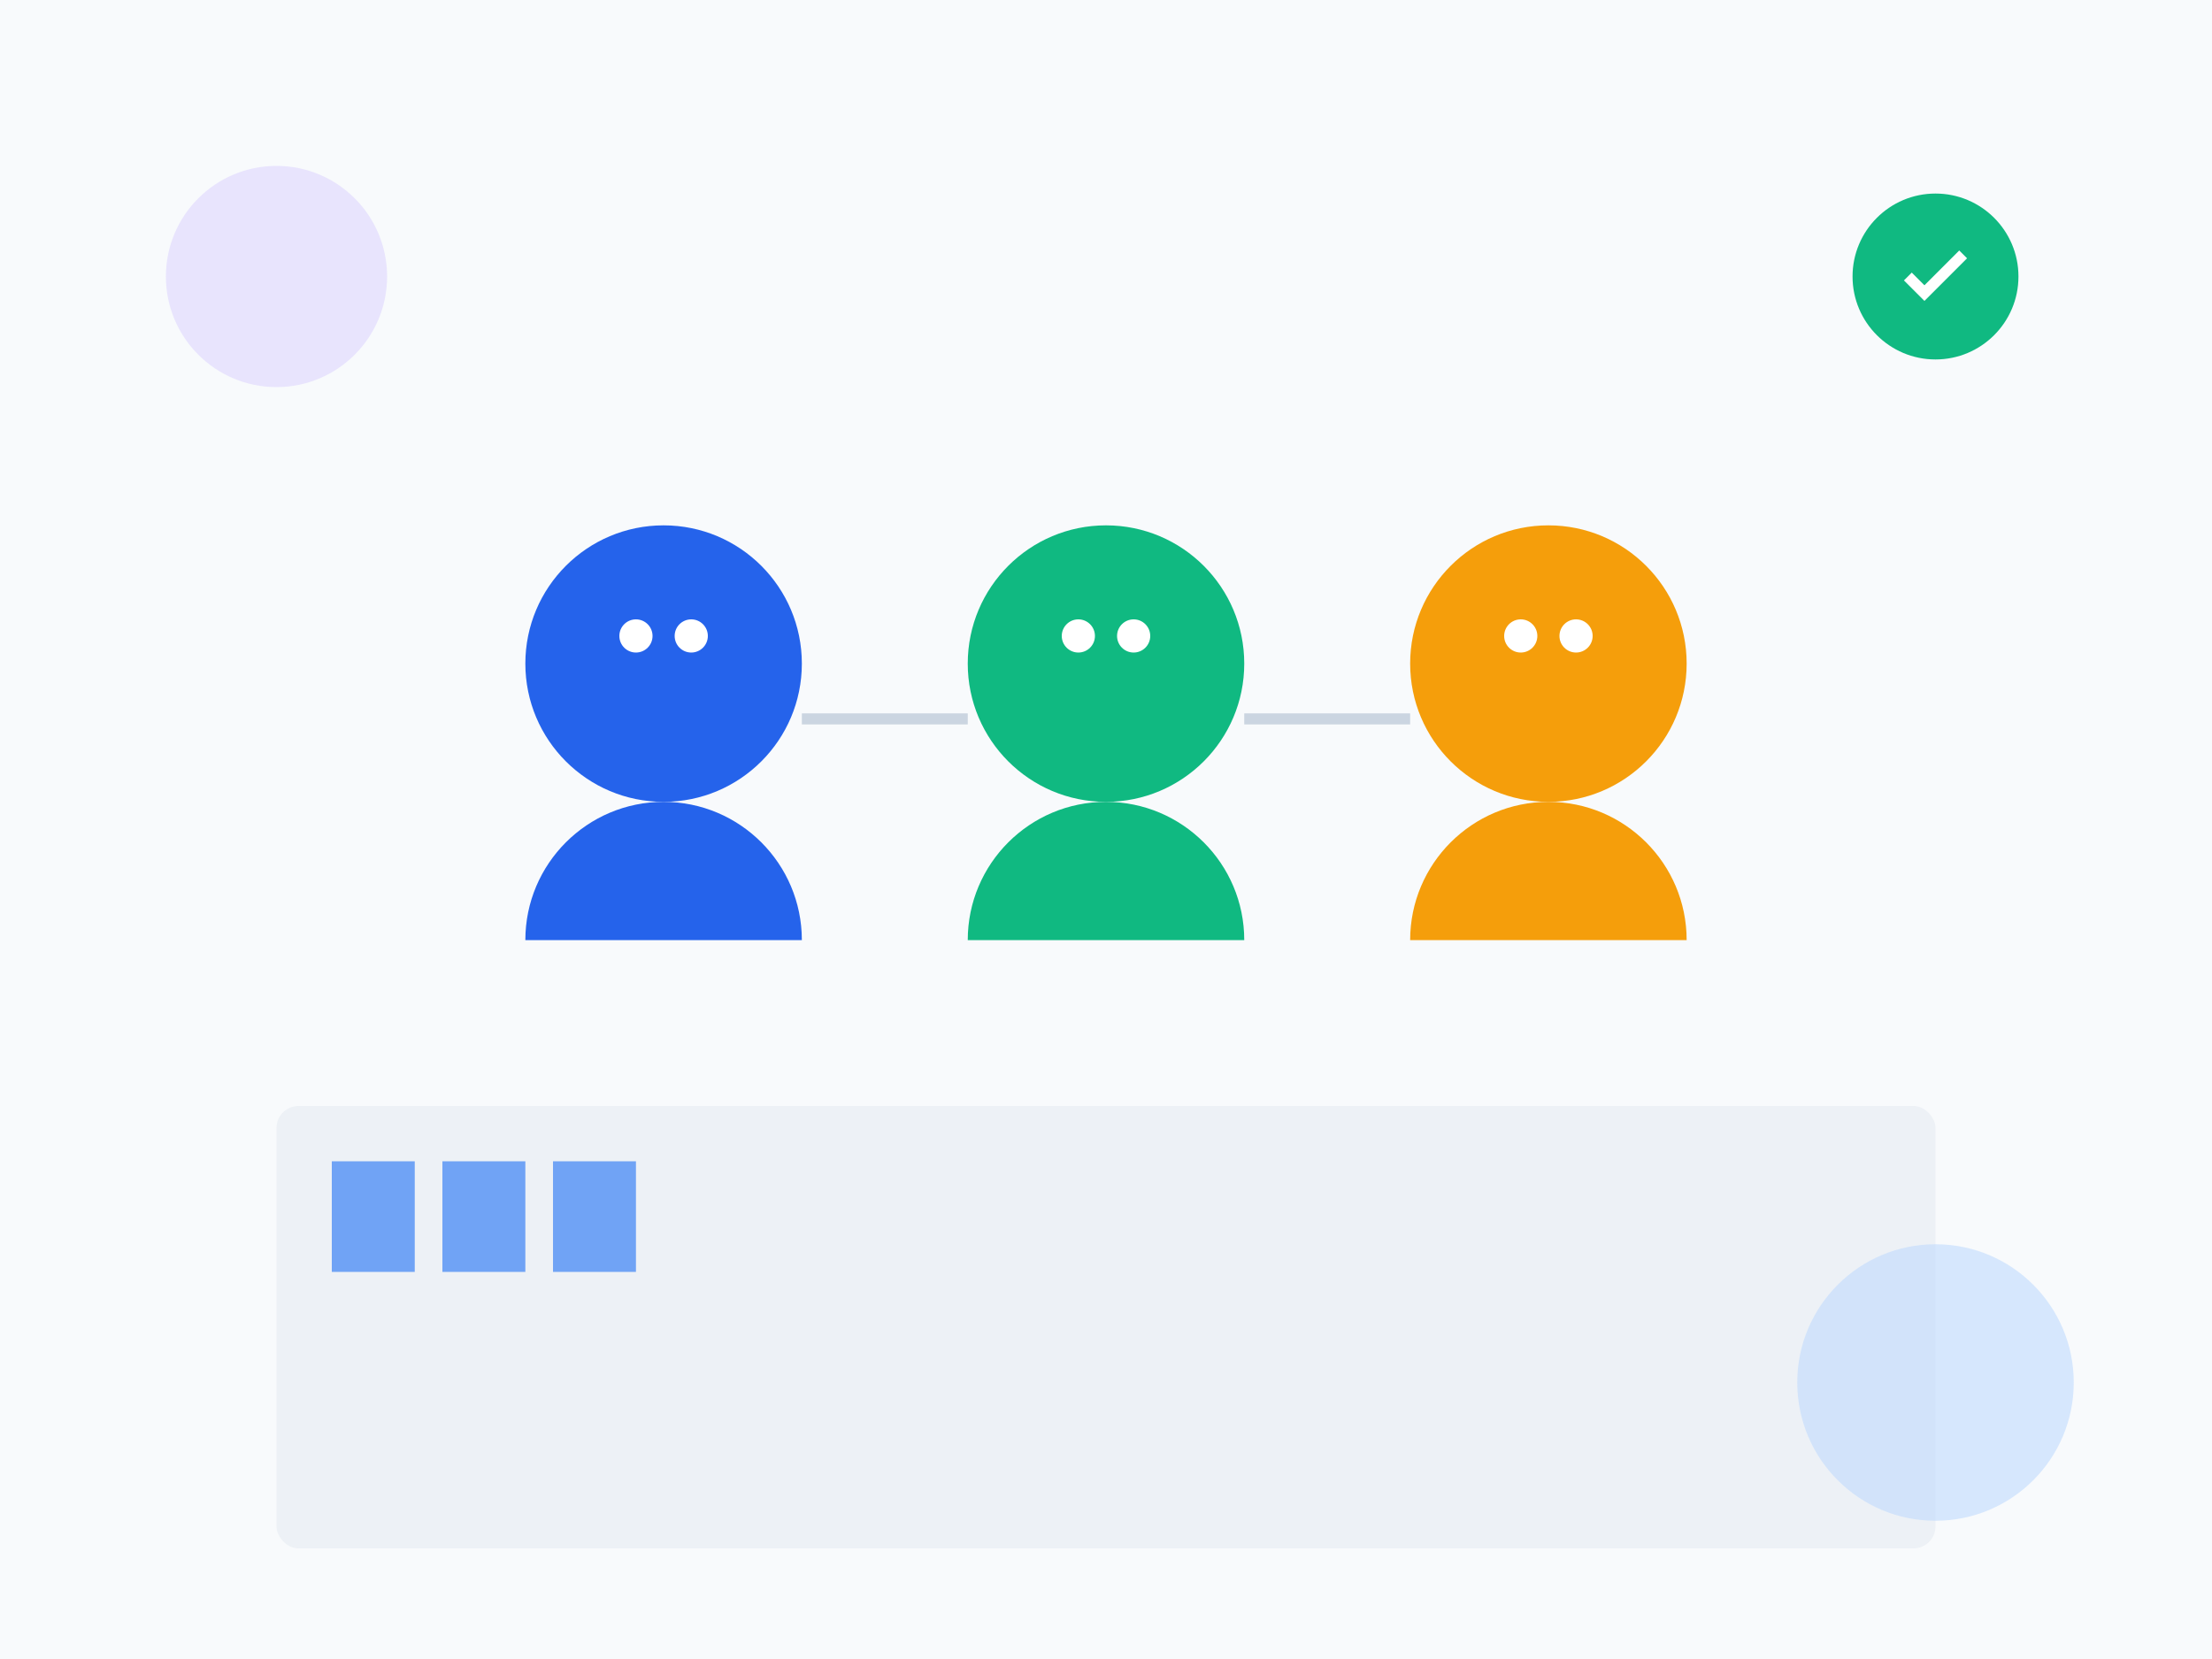 <svg width="400" height="300" viewBox="0 0 400 300" fill="none" xmlns="http://www.w3.org/2000/svg">
  <!-- Background -->
  <rect width="400" height="300" fill="#f8fafc"/>
  
  <!-- Team illustration -->
  <circle cx="120" cy="120" r="25" fill="#2563eb"/>
  <path d="M120 145c-13.8 0-25 11.2-25 25h50c0-13.8-11.2-25-25-25z" fill="#2563eb"/>
  <circle cx="115" cy="115" r="3" fill="white"/>
  <circle cx="125" cy="115" r="3" fill="white"/>
  
  <circle cx="200" cy="120" r="25" fill="#10b981"/>
  <path d="M200 145c-13.8 0-25 11.2-25 25h50c0-13.8-11.2-25-25-25z" fill="#10b981"/>
  <circle cx="195" cy="115" r="3" fill="white"/>
  <circle cx="205" cy="115" r="3" fill="white"/>
  
  <circle cx="280" cy="120" r="25" fill="#f59e0b"/>
  <path d="M280 145c-13.8 0-25 11.2-25 25h50c0-13.8-11.2-25-25-25z" fill="#f59e0b"/>
  <circle cx="275" cy="115" r="3" fill="white"/>
  <circle cx="285" cy="115" r="3" fill="white"/>
  
  <!-- Connection lines -->
  <line x1="145" y1="130" x2="175" y2="130" stroke="#cbd5e1" stroke-width="2"/>
  <line x1="225" y1="130" x2="255" y2="130" stroke="#cbd5e1" stroke-width="2"/>
  
  <!-- Success indicators -->
  <circle cx="350" cy="50" r="15" fill="#10b981"/>
  <path d="M345 50 L348 53 L355 46" stroke="white" stroke-width="2" fill="none"/>
  
  <!-- Building/office background -->
  <rect x="50" y="200" width="300" height="80" fill="#e2e8f0" opacity="0.5" rx="4"/>
  <rect x="60" y="210" width="15" height="20" fill="#3b82f6" opacity="0.7"/>
  <rect x="80" y="210" width="15" height="20" fill="#3b82f6" opacity="0.7"/>
  <rect x="100" y="210" width="15" height="20" fill="#3b82f6" opacity="0.7"/>
  
  <!-- Decorative elements -->
  <circle cx="50" cy="50" r="20" fill="#ddd6fe" opacity="0.6"/>
  <circle cx="350" cy="250" r="25" fill="#bfdbfe" opacity="0.6"/>
</svg>